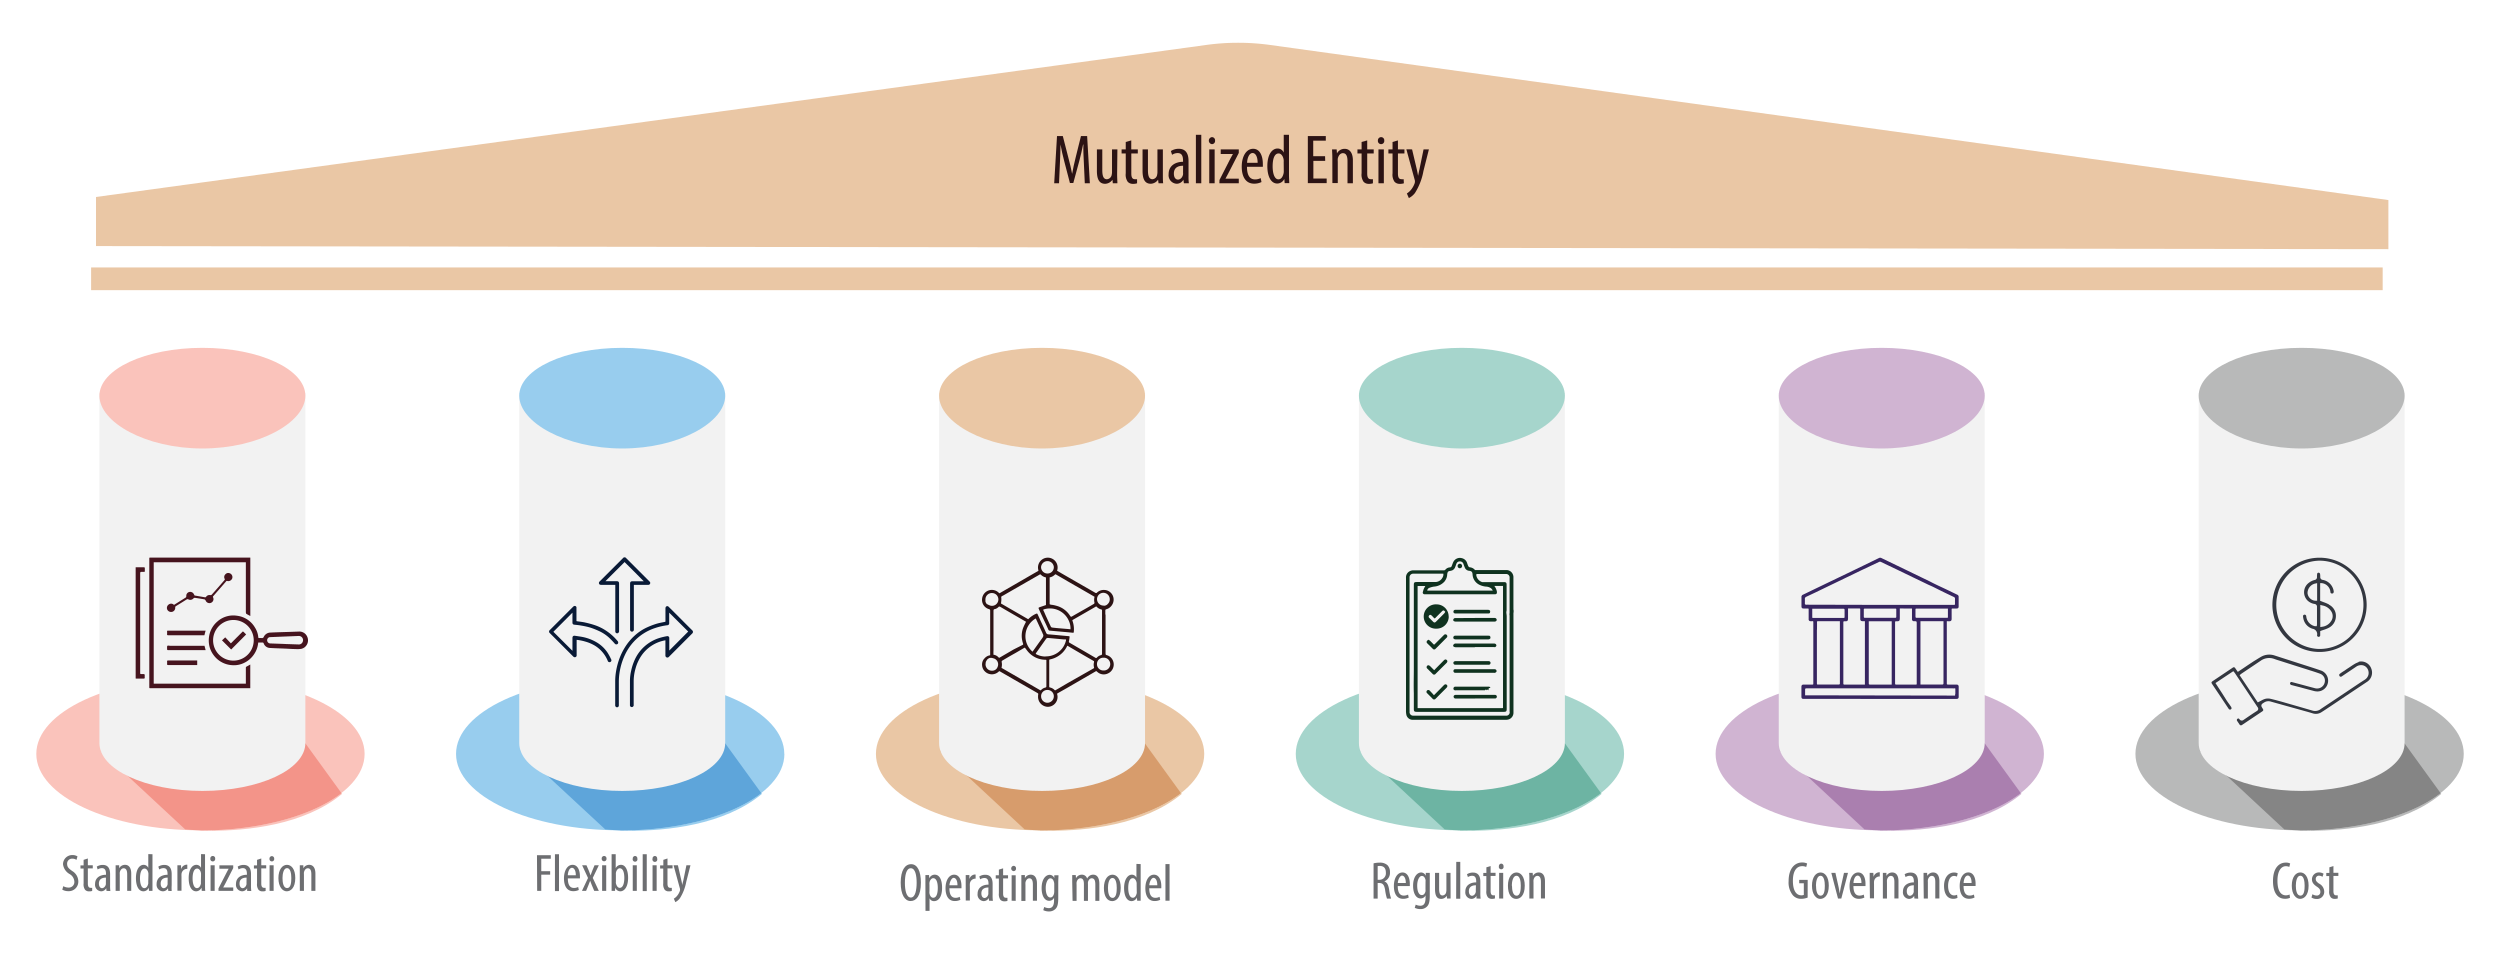 <svg id="Layer_1" data-name="Layer 1" xmlns="http://www.w3.org/2000/svg" xmlns:xlink="http://www.w3.org/1999/xlink" viewBox="0 0 542.71 208.29"><defs><style>.cls-1{fill:none;}.cls-2{clip-path:url(#clip-path);}.cls-3{clip-path:url(#clip-path-2);}.cls-4{fill:#eac7a5;}.cls-5{clip-path:url(#clip-path-3);}.cls-6{fill:#fac3bb;}.cls-7{fill:#f39489;}.cls-8{fill:#f2f2f2;}.cls-9{fill:#98cdee;}.cls-10{fill:#5ea5da;}.cls-11{fill:#d79c6c;}.cls-12{fill:#a6d5cc;}.cls-13{fill:#6db4a3;}.cls-14{fill:#d0b4d2;}.cls-15{fill:#aa7faf;}.cls-16{fill:#b8b9b9;}.cls-17{fill:#858585;}.cls-18{fill:#46141e;}.cls-19{fill:#091a36;}.cls-20{fill:#2c1314;}.cls-21{fill:#0f321f;}.cls-22{fill:#372561;}.cls-23{fill:#333740;}.cls-24{fill:#6d6e71;}</style><clipPath id="clip-path"><rect class="cls-1" x="-34.64" y="-529.71" width="612" height="792"/></clipPath><clipPath id="clip-path-2"><rect class="cls-1" x="7.88" y="9.27" width="526.96" height="189.13"/></clipPath><clipPath id="clip-path-3"><rect class="cls-1" x="7.88" y="-1.05" width="531.21" height="206.65"/></clipPath></defs><title>fig2</title><g class="cls-2"><g class="cls-3"><path class="cls-4" d="M20.84,53.42V42.76l241-33a50.73,50.73,0,0,1,13.87,0L518.48,43.43V54.09L20.84,53.42"/></g><g class="cls-5"><path class="cls-6" d="M79.15,163.66c0,9.16-16,16.59-35.64,16.59S7.88,172.82,7.88,163.66s16-16.59,35.63-16.59,35.64,7.43,35.64,16.59"/><path class="cls-6" d="M46,180.3c-1,0-2,0-2.77-.05h.27c13,0,24.4-3.25,30.62-8.1l.14.19c-8.26,6.85-20.92,8-28.26,8"/><path class="cls-7" d="M21.76,162.91a.32.32,0,0,1-.1-.1l.1.1m21.75,17.34h-.27c-1.91-.08-3.05-.21-3.05-.21L21.76,162.91c.52.32,2.64.45,5.69.45,12.1,0,38.84-2,38.84-2l7.84,10.82c-6.22,4.85-17.6,8.1-30.62,8.1"/><path class="cls-8" d="M66.29,85.3H21.58v76c0,5.75,10,10.4,22.36,10.4s22.35-4.65,22.35-10.4Z"/><path class="cls-6" d="M66.29,85.91c0,5.75-10,11.45-22.35,11.45s-22.36-5.7-22.36-11.45,10-10.4,22.36-10.4,22.35,4.65,22.35,10.4"/><path class="cls-9" d="M170.28,163.66c0,9.16-15.95,16.59-35.63,16.59S99,172.82,99,163.66s16-16.59,35.63-16.59,35.63,7.43,35.63,16.59"/><path class="cls-9" d="M137.15,180.3c-1,0-2,0-2.77-.05h.27c13,0,24.4-3.25,30.62-8.1l.14.19c-8.26,6.85-20.92,8-28.26,8"/><path class="cls-10" d="M112.9,162.91a.24.24,0,0,1-.1-.1l.1.1m21.75,17.34h-.27c-1.91-.08-3-.21-3-.21L112.9,162.91c.52.32,2.64.45,5.69.45,12.09,0,38.84-2,38.84-2l7.84,10.82c-6.22,4.85-17.6,8.1-30.62,8.1"/><path class="cls-8" d="M157.43,85.3H112.72v76c0,5.75,10,10.4,22.36,10.4s22.35-4.65,22.35-10.4Z"/><path class="cls-9" d="M157.43,85.91c0,5.75-10,11.45-22.35,11.45s-22.36-5.7-22.36-11.45,10-10.4,22.36-10.4,22.35,4.65,22.35,10.4"/><path class="cls-4" d="M261.42,163.66c0,9.16-16,16.59-35.63,16.59s-35.64-7.43-35.64-16.59,16-16.59,35.64-16.59,35.63,7.43,35.63,16.59"/><path class="cls-4" d="M228.29,180.3c-1,0-2,0-2.77-.05h.27c13,0,24.4-3.25,30.62-8.1l.14.19c-8.26,6.85-20.92,8-28.26,8"/><path class="cls-11" d="M204,162.91a.24.24,0,0,1-.1-.1l.1.1m21.75,17.34h-.27c-1.91-.08-3.06-.21-3.06-.21L204,162.91c.52.32,2.63.45,5.69.45,12.09,0,38.84-2,38.84-2l7.84,10.82c-6.22,4.85-17.61,8.1-30.62,8.1"/><path class="cls-8" d="M248.57,85.3H203.86v76c0,5.75,10,10.4,22.35,10.4s22.36-4.65,22.36-10.4Z"/><path class="cls-4" d="M248.57,85.91c0,5.75-10,11.45-22.36,11.45s-22.35-5.7-22.35-11.45,10-10.4,22.35-10.4,22.36,4.65,22.36,10.4"/><path class="cls-12" d="M352.56,163.66c0,9.16-15.95,16.59-35.63,16.59s-35.64-7.43-35.64-16.59,16-16.59,35.64-16.59,35.63,7.43,35.63,16.59"/><path class="cls-12" d="M319.42,180.3c-1,0-2,0-2.76-.05h.27c13,0,24.4-3.25,30.62-8.1l.14.19c-8.26,6.85-20.92,8-28.27,8"/><path class="cls-13" d="M295.18,162.91a.24.24,0,0,1-.1-.1l.1.1m21.75,17.34h-.27c-1.91-.08-3.06-.21-3.06-.21l-18.42-17.13c.51.32,2.63.45,5.69.45,12.09,0,38.84-2,38.84-2l7.84,10.82c-6.22,4.85-17.61,8.1-30.62,8.1"/><path class="cls-8" d="M339.71,85.3H295v76c0,5.75,10,10.4,22.35,10.4s22.36-4.65,22.36-10.4Z"/><path class="cls-12" d="M339.71,85.91c0,5.75-10,11.45-22.36,11.45S295,91.66,295,85.91s10-10.4,22.35-10.4,22.36,4.65,22.36,10.4"/><path class="cls-14" d="M443.7,163.66c0,9.16-15.95,16.59-35.64,16.59s-35.63-7.43-35.63-16.59,15.95-16.59,35.63-16.59,35.64,7.43,35.64,16.59"/><path class="cls-14" d="M410.56,180.3c-1,0-2,0-2.76-.05h.26c13,0,24.41-3.25,30.63-8.1l.14.19c-8.27,6.85-20.93,8-28.27,8"/><path class="cls-15" d="M386.32,162.91a.24.24,0,0,1-.1-.1l.1.1m21.74,17.34h-.26c-1.91-.08-3.06-.21-3.06-.21l-18.42-17.13c.51.32,2.63.45,5.69.45,12.09,0,38.84-2,38.84-2l7.84,10.82c-6.22,4.85-17.61,8.1-30.63,8.1"/><path class="cls-8" d="M430.85,85.3H386.14v76c0,5.75,10,10.4,22.35,10.4s22.36-4.65,22.36-10.4Z"/><path class="cls-14" d="M430.85,85.91c0,5.75-10,11.45-22.36,11.45s-22.35-5.7-22.35-11.45,10-10.4,22.35-10.4,22.36,4.65,22.36,10.4"/><path class="cls-16" d="M534.84,163.66c0,9.16-16,16.59-35.64,16.59s-35.63-7.43-35.63-16.59,15.95-16.59,35.63-16.59,35.64,7.43,35.64,16.59"/><path class="cls-16" d="M501.7,180.3c-1,0-2,0-2.77-.05h.27c13,0,24.41-3.25,30.62-8.1l.14.19c-8.26,6.85-20.92,8-28.26,8"/><path class="cls-17" d="M477.45,162.91a.32.32,0,0,1-.1-.1l.1.1m21.75,17.34h-.27c-1.91-.08-3.05-.21-3.05-.21l-18.43-17.13c.52.32,2.64.45,5.69.45,12.1,0,38.84-2,38.84-2l7.84,10.82c-6.22,4.85-17.6,8.1-30.62,8.1"/><path class="cls-8" d="M522,85.3h-44.7v76c0,5.75,10,10.4,22.35,10.4S522,167.08,522,161.33Z"/><path class="cls-16" d="M522,85.91c0,5.75-10,11.45-22.35,11.45s-22.35-5.7-22.35-11.45,10-10.4,22.35-10.4S522,80.16,522,85.91"/><path class="cls-18" d="M54.33,149.4H32.71c-.3,0-.3,0-.3-.3,0-.48,0-1,0-1.45s0-.77,0-1.16,0-.65,0-1q0-12.06,0-24.13c0-.32,0-.32.31-.32H54.34v12.69c-.31-.17-.61-.32-.9-.5l-.07-.25V122.06h-20v26.35h20v-.25c0-1,0-2.1,0-3.15a.31.31,0,0,1,.2-.33l.76-.42Z"/><path class="cls-18" d="M56.05,139.5a5.19,5.19,0,0,1-.54,1.92A5.43,5.43,0,0,1,53,143.9a5,5,0,0,1-2.58.5,5.35,5.35,0,0,1-4.06-2.2,5.19,5.19,0,0,1-1-2.49,5.7,5.7,0,0,1,.08-1.84,5.29,5.29,0,0,1,1.73-2.93,5.17,5.17,0,0,1,4.29-1.27,5.23,5.23,0,0,1,3.9,2.58,4.65,4.65,0,0,1,.71,2.08c0,.14.07.19.21.18s.48,0,.73,0l.2-.14a1.63,1.63,0,0,1,1.51-1.05c1.43-.07,2.86-.1,4.29-.15l1.89-.07a1.86,1.86,0,0,1,1.8,1.14,1.89,1.89,0,0,1-1.28,2.61,5.09,5.09,0,0,1-1.24.05c-.79,0-1.57-.07-2.36-.1-1.09-.05-2.17-.07-3.25-.14a1.49,1.49,0,0,1-1.33-1c-.06-.13-.12-.19-.27-.18h-.87M46.26,139a4.41,4.41,0,1,0,8.82,0,4.41,4.41,0,1,0-8.82,0m15.55.8h0l3,.1a.88.88,0,0,0,.88-.52.91.91,0,0,0-.89-1.32l-3,.12-3.16.13a.64.64,0,0,0-.3.08.69.69,0,0,0,.33,1.29l3.1.11"/><path class="cls-18" d="M29.46,123.14h.91c.24,0,.49,0,.74,0s.34,0,.33.32c0,.17,0,.33,0,.5s-.05.18-.17.18-.35,0-.52,0-.32,0-.32.31v10.49c0,.16,0,1.67,0,2.25s0,1.2,0,1.79v5.35c0,.59,0,1.19,0,1.78,0,.17.06.22.21.22s.35,0,.52,0,.26.07.26.26a2.48,2.48,0,0,0,0,.47c0,.2-.06.26-.26.26H29.61c-.12,0-.17,0-.16-.17V136.6c0-.09,0-9.23,0-13.46"/><path class="cls-18" d="M37.74,131.33l2.46-1.54a.4.4,0,0,0,.24-.43.84.84,0,0,1,.58-.83.9.9,0,0,1,.94.26,2.41,2.41,0,0,1,.27.48l2.25.39a.24.24,0,0,0,.27-.11.86.86,0,0,1,.93-.35l.25-.07q1.43-1.6,2.83-3.23a.22.22,0,0,0,0-.26.83.83,0,0,1,.2-1,.81.81,0,0,1,.91-.19.88.88,0,0,1,.54,1.11.92.92,0,0,1-1.06.57.19.19,0,0,0-.25.06c-.94,1.09-1.88,2.16-2.82,3.24a.22.22,0,0,0,0,.29.88.88,0,1,1-1.65.61l-.2-.21c-.72-.13-1.45-.24-2.18-.35l-.22.09a.91.91,0,0,1-1.21.22l-.22,0-2.4,1.5a.29.29,0,0,0-.16.31.9.9,0,0,1-.71.94.93.93,0,0,1-1-.46.89.89,0,0,1,.28-1.13.87.87,0,0,1,1.09,0"/><path class="cls-18" d="M44.38,140.14l.26,1h-8.1c-.22,0-.29-.07-.27-.28s-.05-.53.06-.66.42,0,.64,0h7.41Z"/><path class="cls-18" d="M44.64,136.9c-.1.34-.18.65-.26,1H36.54c-.2,0-.29,0-.27-.26a3.25,3.25,0,0,0,0-.54c0-.14,0-.2.19-.19h8.18Z"/><path class="cls-18" d="M42.81,143.37v1l-.23,0H36.52c-.2,0-.26-.06-.25-.25a1.93,1.93,0,0,0,0-.48c0-.18,0-.26.25-.26h6.29Z"/><path class="cls-18" d="M48.2,139l.69-.64,1.23,1.3.85-.85,1.66-1.66c.09-.09.13-.09.22,0l.58.58L50.18,141l-2-2"/><path class="cls-19" d="M145.27,141.24l4.13-4.14L145.27,133v2.24a.42.42,0,0,1-.42.49,13.63,13.63,0,0,0-2.74.64,10.9,10.9,0,0,0-4.5,2.9,11.37,11.37,0,0,0-1.92,2.84,14,14,0,0,0-1.35,5.73c0,1.75,0,3.51,0,5.27a.39.39,0,0,1-.6.37.55.55,0,0,1-.19-.26l0-.24v-5.24a13.32,13.32,0,0,1,.2-2.09,15.22,15.22,0,0,1,.62-2.41,13.18,13.18,0,0,1,1.21-2.58,11.85,11.85,0,0,1,2.23-2.71,10.47,10.47,0,0,1,2.73-1.79,17,17,0,0,1,1.91-.73c.61-.19,1.25-.3,1.88-.43.14,0,.13-.09.13-.19,0-.91,0-1.82,0-2.74a.63.63,0,0,1,.09-.33.39.39,0,0,1,.62,0l1.48,1.47c1.21,1.21,2.41,2.43,3.63,3.63a.45.45,0,0,1,0,.67l-5.09,5.1a.43.43,0,0,1-.74-.32V139a7.91,7.91,0,0,0-5.22,3.35,9.35,9.35,0,0,0-1.28,2.82,10.14,10.14,0,0,0-.39,2.63c0,1.73,0,3.45,0,5.18a.44.44,0,0,1-.24.48.4.4,0,0,1-.57-.36c0-.51,0-1,0-1.51,0-1.3,0-2.6,0-3.9a10.08,10.08,0,0,1,.27-2.11,11,11,0,0,1,.6-1.95,8.72,8.72,0,0,1,5.71-5.19,14.46,14.46,0,0,1,1.48-.34.4.4,0,0,1,.48.42v2.7Z"/><path class="cls-19" d="M137.6,127v.23q0,4.71,0,9.42a.44.44,0,0,1-.18.4.41.41,0,0,1-.64-.35c0-.22,0-.45,0-.67v-9.31c0-.39.15-.54.54-.54h2.43l-.48-.48q-1.75-1.77-3.52-3.52c-.18-.18-.12-.21-.33,0-1.3,1.3-2.61,2.6-3.91,3.91l-.08.08h2.43c.38,0,.53.15.53.54v10c0,.1,0,.21,0,.32a.44.44,0,0,1-.39.45.4.4,0,0,1-.43-.4c0-.25,0-.51,0-.77v-9.35h-3.07c-.25,0-.39-.08-.46-.26a.44.44,0,0,1,.14-.48l5.07-5.07a.42.42,0,0,1,.67,0l3.21,3.21,1.87,1.87a.41.41,0,0,1-.3.73H137.6Z"/><path class="cls-19" d="M125.18,138.89v3.34a.4.4,0,0,1-.47.44.56.56,0,0,1-.27-.15l-4.92-4.92-.18-.18a.41.41,0,0,1,0-.63l1.45-1.45,3.62-3.62c.26-.27.6-.23.73.09l0,.22c0,.89,0,1.78,0,2.66,0,.12,0,.17.16.18.6.09,1.22.15,1.81.29a19.53,19.53,0,0,1,2.15.6,10.46,10.46,0,0,1,2.51,1.29,11.05,11.05,0,0,1,2.28,2.09.47.47,0,0,1,.1.56.43.43,0,0,1-.71,0,16.85,16.85,0,0,0-1.17-1.22,8.37,8.37,0,0,0-2.23-1.49,17.88,17.88,0,0,0-1.83-.73,16.21,16.21,0,0,0-2-.45c-.51-.1-1-.14-1.54-.2a.41.41,0,0,1-.4-.45V133l-4.14,4.15,4.14,4.13V138.5c0-.37.2-.54.56-.48.57.09,1.14.16,1.7.27a9.81,9.81,0,0,1,2.9,1.1,7.25,7.25,0,0,1,2.49,2.34,12.2,12.2,0,0,1,.74,1.38.41.41,0,1,1-.74.32,6.92,6.92,0,0,0-2.72-3.23,8.45,8.45,0,0,0-2.16-.93,10.35,10.35,0,0,0-1.95-.38"/><path class="cls-20" d="M213.59,143.09a2.21,2.21,0,0,1,.92-.74c.06,0,.62-.16.44-.15q0-4.8,0-9.6a.33.33,0,0,0-.29-.38,2.08,2.08,0,0,1-1.46-2.27,2.13,2.13,0,0,1,3.66-1.23.16.16,0,0,0,.24,0l3.81-2.2,3.63-2.1.74-.42a.19.19,0,0,0,.12-.28,2.13,2.13,0,1,1,4.18-.29,3.06,3.06,0,0,1-.1.47l1,.59,3.18,1.83,4.19,2.41.2,0a2.16,2.16,0,0,1,1.7-.66,2.09,2.09,0,0,1,2,2.07,2.17,2.17,0,0,1-.55,1.46,2.08,2.08,0,0,1-1.16.69l-.09.17c0,.25,0,.49,0,.74s.05.22.05.33c0,2.76,0,5.53,0,8.31,0,.19,0,.31.25.38a2.05,2.05,0,0,1,1.41,1.35,2.12,2.12,0,0,1-1.14,2.62,2.06,2.06,0,0,1-2.41-.43.22.22,0,0,0-.29,0l-6.21,3.6-2,1.13a.18.18,0,0,0-.11.24,2.14,2.14,0,0,1-2,2.71,2.17,2.17,0,0,1-2.15-2.34l0-.25c.12-.23,0-.33-.19-.44l-5.22-3-2.84-1.64a.2.2,0,0,0-.28,0,2.14,2.14,0,0,1-3,0,2,2,0,0,1-.62-1.31,1.92,1.92,0,0,1,.38-1.38m9.69-8.72A5.46,5.46,0,0,1,225,133.2c.12,0,.17,0,.22.08.22.48.44.95.65,1.43.41.88.82,1.75,1.21,2.63a.55.55,0,0,0,.53.37c.91.07,1.81.15,2.71.24l1.67.15c.16,0,.23.07.2.23s-.07.59-.14.87a.26.26,0,0,0,.15.34l3.18,1.84,2.43,1.42a.22.22,0,0,0,.31-.05,1.78,1.78,0,0,1,.88-.53c.2-.05.23-.15.23-.33V134c0-.17,0-.35,0-.52s0-.62,0-.94c0-.12,0-.21-.16-.24a2,2,0,0,1-1-.58c-.1-.11-.15-.08-.24,0l-4.92,2.83a.16.16,0,0,0-.09.23,5.37,5.37,0,0,1,.28,2.42c0,.13-.07.17-.2.16-.86-.09-1.72-.16-2.59-.24l-2.44-.22a.31.31,0,0,1-.29-.22c-.18-.41-.36-.81-.55-1.22-.48-1-1-2.09-1.46-3.14-.18-.39-.17-.4.24-.55l1.25-.42v-6a2.05,2.05,0,0,1-1.11-.6.2.2,0,0,0-.29,0l-4,2.29-3.89,2.24c-.14.08-.33.13-.39.25s0,.31,0,.46v.17c0,.28-.05.55-.08.85l5.9,3.41m8.49,5.78-.06.09-.08.17a5.17,5.17,0,0,1-1.88,2,5,5,0,0,1-1.7.68c-.12,0-.2.06-.2.22q0,2.82,0,5.64c0,.13,0,.21.17.24a2,2,0,0,1,1,.56.18.18,0,0,0,.25,0c1-.57,1.94-1.14,2.92-1.7l5.28-3c.1-.06.14-.1.11-.22a2.18,2.18,0,0,1,0-1.16c0-.15,0-.2-.13-.26l-2.24-1.29-3.42-2m-9-5.21-.4-.23q-2.64-1.52-5.26-3.05l-.21,0a1.71,1.71,0,0,1-.87.55c-.24,0-.3.17-.3.41,0,2.86,0,5.72,0,8.58a8.31,8.31,0,0,0,0,.92l.08,0a1.79,1.79,0,0,1,1,.55c.13.14.22.12.37,0l2.94-1.71L222,140a.19.19,0,0,0,.1-.26,5.2,5.2,0,0,1-.2-.75,4.82,4.82,0,0,1,.24-2.76,13.3,13.3,0,0,1,.61-1.27m5.11-9.61v3.42c0,.5,0,2.19,0,2.35s.64.19.73.21a9.66,9.66,0,0,1,1.09.28,5,5,0,0,1,2.57,2c.24.35.22.35.6.13,1-.58,2-1.14,3-1.71l1.64-.95.12-.18a2.58,2.58,0,0,1,0-1.35l-1.14-.66-4.52-2.6-2.65-1.54a.21.21,0,0,0-.31,0,2.1,2.1,0,0,1-1.12.59m-5.4,15.27-.07,0-2,1.17c-1,.55-1.93,1.1-2.89,1.67l-.08.19a2.56,2.56,0,0,1,0,1.23c0,.1,0,.16.09.18l.15.08,3.76,2.17,4.29,2.48a.19.19,0,0,0,.3,0,1.73,1.73,0,0,1,.87-.51c.22-.05.26-.14.26-.34,0-1.79,0-3.58,0-5.38,0-.34.06-.31-.32-.33a5,5,0,0,1-3.61-1.69c-.25-.28-.47-.6-.71-.91m4.47,1.87a4.4,4.4,0,0,0,1.92-.4,4.45,4.45,0,0,0,2.52-3.11c0-.12,0-.17-.13-.18a3.15,3.15,0,0,1-.44,0l-3.44-.32-.25.1-2.24,3.17c-.07.1-.11.16,0,.25a4.24,4.24,0,0,0,2,.52m5.47-5.95v-.25a3.89,3.89,0,0,0-.37-1.57,4.47,4.47,0,0,0-5.4-2.47c-.15.05-.18.1-.11.24.16.31.3.64.45,1,.39.85.78,1.71,1.18,2.56l.18.14c.35.05.71.08,1.06.12l2.57.22.44.05m-8.26,4.88.07-.09c.67-.93,1.32-1.87,2-2.79.26-.35.43-.67.13-1.07l0-.07c-.37-.79-.73-1.58-1.09-2.37-.13-.28-.26-.56-.4-.84a4.43,4.43,0,0,0-.67,7.23M214,143.87a1.29,1.29,0,0,0,.11,1,1.34,1.34,0,0,0,1.25.73,1.22,1.22,0,0,0,1.2-.82,1.35,1.35,0,0,0-1-1.89,1.22,1.22,0,0,0-.88,0l-.34.25a2.62,2.62,0,0,0-.37.64m.33-12.62a3.81,3.81,0,0,0,.76.33,1.39,1.39,0,1,0,.34-2.75,1.39,1.39,0,0,0-1.48,1.35c0,.13,0,.41,0,.47a1.42,1.42,0,0,0,.33.6m14.52,20a1.36,1.36,0,0,0-1.36-1.38,1.34,1.34,0,0,0-1.4,1.44,1.38,1.38,0,0,0,1.38,1.34,1.41,1.41,0,0,0,1.38-1.4m10.82-19.67a1.07,1.07,0,0,0,.91-.4,1.32,1.32,0,0,0,.41-1,1.39,1.39,0,0,0-1.35-1.4,1.37,1.37,0,0,0-1.41,1.42,1.39,1.39,0,0,0,1.44,1.35m-10.82-8.38a1.39,1.39,0,0,0-2.77,0,1.38,1.38,0,0,0,1.37,1.42,1.36,1.36,0,0,0,1.4-1.38m10.74,22.43a1.39,1.39,0,1,0,0-2.77,1.35,1.35,0,0,0-1.37,1.31,1.37,1.37,0,0,0,1.35,1.46"/><polygon class="cls-21" points="328.55 132.04 328.55 132.05 328.55 132.05 328.55 132.04"/><path class="cls-21" d="M328.54,130.92h0v-5.61a1.38,1.38,0,0,0-.08-.5,1.52,1.52,0,0,0-1.52-1.06h-6.51l-.23,0a1.6,1.6,0,0,0-1.16-.6.54.54,0,0,1-.28-.21,5.34,5.34,0,0,1-.27-.7,1.55,1.55,0,0,0-1.14-1.07,1.6,1.6,0,0,0-1.89.89c-.12.26-.2.54-.31.8a.43.43,0,0,1-.36.31,1.37,1.37,0,0,0-1,.47.41.41,0,0,1-.36.17h-4.18c-.84,0-1.68,0-2.53,0a1.65,1.65,0,0,0-.65.17,1.5,1.5,0,0,0-.85,1.46v28.25c0,.15,0,.3,0,.45a4.1,4.1,0,0,0,.1,1.12,1.42,1.42,0,0,0,1.46,1h20.08a2.3,2.3,0,0,0,.69-.1,1.53,1.53,0,0,0,1-1.5c0-6.38,0-12.76,0-19.14h0Zm-14.92-4.75a2.48,2.48,0,0,0,.54-1.41,1.63,1.63,0,0,1,.08-.44.48.48,0,0,1,.39-.35,4,4,0,0,0,.6-.14,1.23,1.23,0,0,0,.67-.74c.1-.24.18-.49.27-.74a.77.77,0,0,1,.76-.48.78.78,0,0,1,.77.59c.09.25.18.51.29.76a1.09,1.09,0,0,0,.94.69c.6.06.71.35.74.79a2.63,2.63,0,0,0,1.38,2.19,4,4,0,0,0,1.5.45,2.06,2.06,0,0,1,1.14.37,2.18,2.18,0,0,1,.35.45l-.05.05H309.83a.72.72,0,0,1,.49-.61,4.17,4.17,0,0,1,1-.26,3.38,3.38,0,0,0,2.32-1.17m11.32,2.3a2.86,2.86,0,0,0-.57-1.27h1.89v26.18c0,.36.06.34-.33.34H307.74c0-.53,0-1,0-1.52v-.36h0V127.21h1.67c-.12.23-.24.43-.33.64s-.14.45-.21.68a.38.38,0,0,0,.35.48h15.3c.34,0,.5-.21.42-.55m2.79,26.07a.74.74,0,0,1-.84.83H306.77a.77.77,0,0,1-.78-.77,3,3,0,0,0,0-.52c0-.22,0-1.18,0-1.17,0-.2,0-1.34,0-1.55s0-.33,0-.49q0-12.75,0-25.48a.78.78,0,0,1,.83-.84c.36,0,2.2,0,2.21,0a3.64,3.64,0,0,1,.57,0h3.73a1.32,1.32,0,0,1-.23.92,1.77,1.77,0,0,1-1.57.89c-1.33,0-2.67,0-4,0-.49,0-.61.11-.61.6,0,6,0,12.09,0,18.13,0,1.81-.06,3.61,0,5.42h0v1.77h0v1.64c0,.5.11.62.62.62h18.94c.48,0,.6-.12.6-.61V133.81c0-.25-.05-.5-.07-.74s0-.2,0-.3a1.47,1.47,0,0,0,.05-.29v-5.55c0-.43-.13-.56-.56-.56h-4.46l-.27,0a1.87,1.87,0,0,1-1.29-1.48c0-.26,0-.28.24-.28h6.15a.75.75,0,0,1,.84.84v5.51h0v4.52h0v19.1"/><path class="cls-21" d="M314.5,133.84a2.63,2.63,0,0,1-2.63,2.63,2.64,2.64,0,1,1,0-5.27,2.62,2.62,0,0,1,2.61,2.64m-.72-1a1.82,1.82,0,0,0-.27-.28c-.15-.1-.29,0-.41.09-.49.49-1,1-1.46,1.47-.14.14-.22.17-.36,0a5,5,0,0,0-.51-.52.31.31,0,0,0-.5,0,.35.35,0,0,0,0,.51l.87.87c.21.21.37.2.59,0l1.79-1.8a2,2,0,0,0,.23-.33"/><path class="cls-21" d="M320.19,151.64H316a.41.41,0,0,1-.41-.25.37.37,0,0,1,.12-.46.74.74,0,0,1,.36-.09h8.32c.18,0,.37,0,.49.18a.4.4,0,0,1-.28.61h-4.36"/><path class="cls-21" d="M320.19,140.51H316a1.08,1.08,0,0,1-.4-.11.32.32,0,0,1-.1-.42.89.89,0,0,1,.35-.28h8.46a.59.59,0,0,1,.37.1.46.46,0,0,1,.16.36c0,.11-.14.23-.24.31a.59.59,0,0,1-.3,0h-4.15"/><path class="cls-21" d="M320.19,145.27h4.18a.64.64,0,0,1,.39.11.42.42,0,0,1,.11.38c0,.12-.18.21-.3.29a.6.6,0,0,1-.27,0h-8.21l-.26,0a.38.38,0,0,1-.31-.41.37.37,0,0,1,.34-.37h4.33"/><path class="cls-21" d="M320.21,134.15h4.25a.42.42,0,0,1,.42.27.34.34,0,0,1-.12.42.56.56,0,0,1-.33.1H316a.77.77,0,0,1-.39-.11.3.3,0,0,1-.09-.42.47.47,0,0,1,.34-.24c.34,0,.7,0,1.05,0Z"/><path class="cls-21" d="M319.55,133.18H316c-.3,0-.46-.12-.48-.34a.4.4,0,0,1,.37-.46H323a.64.64,0,0,1,.45.17.51.51,0,0,1,0,.41c0,.17-.2.22-.37.22h-3.6Z"/><path class="cls-21" d="M319.55,138h3.55c.17,0,.35,0,.41.2a.52.52,0,0,1,0,.41.59.59,0,0,1-.42.19c-.6,0-1.2,0-1.8,0H316c-.3,0-.49-.13-.51-.35s.13-.46.45-.46h3.58Z"/><path class="cls-21" d="M323.53,149.35c-.12,0-.29,0-.36.12s0,.24-.05.38c-.13-.06-.31-.3-.48,0l-.2-.19-.07.19h-6.24a1.46,1.46,0,0,1-.3,0,.36.36,0,0,1-.31-.42.41.41,0,0,1,.37-.37h7.19c.3,0,.4.08.45.28"/><path class="cls-21" d="M319.55,144.31h-3.62a.4.4,0,0,1-.39-.24.36.36,0,0,1,.12-.46.64.64,0,0,1,.34-.09h7.06a.72.72,0,0,1,.33.06.36.36,0,0,1,.16.45.37.37,0,0,1-.4.28h-3.6"/><path class="cls-21" d="M311.33,145.49l2.11-2.14c.23-.23.45-.25.64-.06s.14.42-.07.64l-2.35,2.34a.41.41,0,0,1-.68,0l-1.16-1.15a.4.4,0,0,1-.06-.51.35.35,0,0,1,.45-.16.83.83,0,0,1,.26.17l.86.87"/><path class="cls-21" d="M310.08,138.86c.14.1.26.15.35.23.25.24.5.49.74.75.1.1.17.13.29,0l2-2a.42.42,0,0,1,.62,0,.41.41,0,0,1-.05.6c-.79.8-1.58,1.6-2.38,2.39a.39.39,0,0,1-.63,0l-1.2-1.19a.38.38,0,0,1-.07-.47c.06-.12.2-.19.33-.3"/><path class="cls-21" d="M311.3,150.91c.75-.76,1.45-1.46,2.14-2.17.23-.22.45-.24.64-.06s.14.42-.08.64l-2.34,2.35a.42.42,0,0,1-.68,0l-1.15-1.16a.4.4,0,1,1,.55-.57c.31.31.6.63.92,1"/><path class="cls-21" d="M328.47,133c-.17-.19-.35-.38-.51-.57v-.2l.27-.11a.62.62,0,0,1,.27.31,2,2,0,0,1,0,.55Z"/><polygon class="cls-21" points="327.75 133.54 327.75 133.17 327.8 133.14 327.94 133.31 327.81 133.57 327.75 133.54"/><path class="cls-21" d="M317.4,122.89a.49.49,0,1,1-.46-.51.49.49,0,0,1,.46.51"/><path class="cls-22" d="M422.62,134.85v13.43c0,.32,0,.32.32.33.59,0,1.18,0,1.76,0,.34,0,.5.15.5.49v2.17c0,.3-.14.45-.44.45l-1.54,0c-.29,0-.57,0-.85,0H391.52c-.32,0-.46-.14-.46-.48,0-.7,0-1.4,0-2.1,0-.4.13-.53.54-.53h1.74c.3,0,.3,0,.3-.3V135.69c0-.19,0-.38,0-.58s0-.29-.25-.26-.2,0-.3,0a.4.4,0,0,1-.46-.45c0-.67,0-1.34,0-2,0-.3,0-.3-.3-.3h-.76c-.38,0-.5-.13-.5-.52,0-.64,0-1.29,0-1.94a.51.51,0,0,1,.33-.54l1.82-.88,3.32-1.6,4.5-2.16,3.54-1.71,3.29-1.6a.58.58,0,0,1,.57,0l5.33,2.57,5,2.42c.46.23.91.47,1.37.69.76.37,1.54.73,2.31,1.09l2.42,1.17a.49.49,0,0,1,.32.52c0,.66,0,1.33,0,2,0,.38-.12.49-.51.49H424c-.33,0-.33,0-.33.32v1.9c0,.41-.15.55-.56.55Zm-14.49-3.54h16c.18,0,.28,0,.27-.25s0-.71,0-1.06a.4.4,0,0,0-.28-.42c-.92-.43-1.84-.87-2.75-1.32-.6-.29-1.18-.6-1.77-.88-.37-.18-.75-.33-1.12-.51l-3.28-1.58-3.6-1.74-3.38-1.61H408L404,123.83l-3.56,1.72-3.34,1.61-3,1.45-2.12,1-.17.23c0,.42,0,.85,0,1.27l.16.16a.81.81,0,0,0,.27,0Zm-3.29,3.54h-.47c-.39,0-.54-.15-.54-.53v-2c0-.15,0-.23-.21-.23h-2.27l-.17,0c0,.66,0,1.31,0,2s-.08.82-.76.77c-.21,0-.26.06-.26.26v13.23c0,.22.07.27.28.27h4.4Zm7.58-2.76c0,.68,0,1.34,0,2s-.09.82-.76.77c-.2,0-.28.05-.27.26v13.23c0,.21.07.27.27.27h4.12c.31,0,.31,0,.31-.32V135.42c0-.56,0-.56-.55-.57a.42.42,0,0,1-.48-.48v-2c0-.08,0-.16,0-.26Zm-18,4.62c0,3.84,0,7.67,0,11.51,0,.4,0,.4.39.38h.61l.59,0h.2c.14,0,.29,0,.43,0,.83,0,1.67,0,2.5,0,.2,0,.27-.05.27-.27V135.11c0-.08,0-.16,0-.26h-2.94c-.6,0-1.2,0-1.8,0-.18,0-.25.06-.23.24s0,1.4,0,1.62m22.46,11.89h4.7c.23,0,.3-.06.3-.29q0-6.62,0-13.21v-.24h-5V148.6Zm-11.22-13.73a2.09,2.09,0,0,0,0,.24q0,6.62,0,13.23c0,.22.07.27.27.27h4.71V134.87ZM424.42,151c0-.14,0-.27.05-.4v-1c0-.12,0-.19-.16-.17a4,4,0,0,1-.49,0h-28c-.31,0-.63,0-.94,0s-.68,0-1,0c-.12,0-.23,0-.34,0l-1.18,0c-.5,0-.5,0-.5.51v1Zm-16.28-16.88h3.26c.18,0,.25-.05.25-.24,0-.51,0-1,0-1.55,0-.15,0-.21-.21-.21h-6.62c-.18,0-.22.06-.22.23q0,.75,0,1.5c0,.22.08.27.28.27h3.26m14.73-2-.11,0H416c-.15,0-.18.07-.18.2,0,.5,0,1,0,1.5,0,.24.07.3.3.3h6.52c.1,0,.22,0,.22-.13v-1.83m-29.45,0,0,.09v1.73c0,.17.1.17.23.17h6.56c.17,0,.24-.06.23-.23,0-.49,0-1,0-1.48,0-.23-.06-.3-.3-.29h-6.7Z"/><path class="cls-23" d="M512,143.74a6.68,6.68,0,0,0-.74.33c-.36.21-.71.44-1.06.68l-.75.49-.36.25-.17.12c-.35.21-.69.44-1,.68l-.1.08,0,.29a.36.36,0,0,0,.22.23.39.39,0,0,0,.33-.06c.56-.39,1.12-.76,1.69-1.14l1.41-.95a1.9,1.9,0,0,1,1.44-.32,1.58,1.58,0,0,1,1,.7,1.77,1.77,0,0,1,.25,1.31,1.8,1.8,0,0,1-.78,1.11l-1,.64-3.07,2.06-5.44,3.63a2,2,0,0,1-1.79.41l-.76-.22-1.69-.49-1.84-.53-1.15-.33c-1.21-.35-2.46-.71-3.7-1a2.44,2.44,0,0,0-1.2,0,3.83,3.83,0,0,0-.89.4l-.46.24-.27.13-3.94-5.91.24-.2.12-.1,4.23-2.84a3.16,3.16,0,0,1,2.95-.38c.36.13.73.25,1.1.36l4.48,1.43,1.46.46.78.25c.7.22,1.42.45,2.12.71a1.61,1.61,0,0,1,.92.87,1.7,1.7,0,0,1-2,2.28l-1.26-.33-1.44-.39-2.29-.61a.39.39,0,0,0-.32,0l-.13.18a.38.38,0,0,0,.33.46l2,.52.95.26,1.78.47a3,3,0,0,0,1,.13,2.32,2.32,0,0,0,2.19-2.14,2.34,2.34,0,0,0-1.44-2.36c-1.1-.39-2.21-.74-3.32-1.1l-.94-.3-5-1.61-.87-.28a3.61,3.61,0,0,0-2.91.23c-.56.32-1.12.69-1.65,1l-.48.32c-.63.41-1.26.84-1.9,1.27l-1.09.73-.55-.8a.35.35,0,0,0-.55-.12l-4.34,2.91c-.33.22-.33.35-.15.62l.81,1.21.53.79,2.26,3.39a.35.35,0,0,0,.47.14.38.38,0,0,0,.17-.23l-.06-.25c-.15-.23-.31-.47-.48-.7s-.34-.47-.5-.71l-1-1.59-1.46-2.24,3.88-2.58.26.31.13.18,3.16,4.75,1.72,2.58a.57.57,0,0,1,.13.45.59.59,0,0,1-.29.38c-1,.63-1.94,1.28-2.9,1.94a.58.58,0,0,1-.87-.15.44.44,0,0,0-.26-.18h0l-.21.09a.36.36,0,0,0,0,.51l.13.2.33.49a.36.36,0,0,0,.55.13l4.36-2.92c.31-.21.33-.33.13-.64s-.33-.5-.27-.75.25-.36.57-.56a1.69,1.69,0,0,1,1.42-.22l7.17,2c.65.18,1.3.36,1.94.56a2.23,2.23,0,0,0,1.91-.23c.7-.44,1.38-.9,2.07-1.36l3.09-2.07,4.69-3.13a2.38,2.38,0,0,0,1-2.88,2.33,2.33,0,0,0-2.72-1.53"/><path class="cls-23" d="M510.76,124.07a10.15,10.15,0,0,0-7.25-3h0a10.23,10.23,0,1,0,7.26,3m-.58,14.1a9.53,9.53,0,0,1-6.68,2.71h-.16a9.59,9.59,0,0,1,.18-19.17h0a9.61,9.61,0,0,1,6.77,2.84,9.59,9.59,0,0,1-.14,13.62"/><path class="cls-23" d="M505.59,131.23a7.14,7.14,0,0,0-1.12-.49l-.59-.23-.21-.08v-3.84H504a2.12,2.12,0,0,1,1.89,1.82c0,.1,0,.41.3.43a.41.41,0,0,0,.33-.09.61.61,0,0,0,.08-.47,2.93,2.93,0,0,0-2.38-2.4.59.59,0,0,1-.53-.62c0-.24,0-.48-.05-.71a.35.35,0,0,0-.3-.23.34.34,0,0,0-.31.18,3.86,3.86,0,0,0-.05.61v.18a.59.59,0,0,1-.49.61,3.41,3.41,0,0,0-1.38.7,2.54,2.54,0,0,0-.2,3.75,2.85,2.85,0,0,0,1.54.76.59.59,0,0,1,.53.66v3.57l0,.22-.05.38-.39,0a2.4,2.4,0,0,1-1.89-2.17.37.37,0,0,0-.35-.34h0a.37.37,0,0,0-.28.13.28.28,0,0,0-.07.22,3.45,3.45,0,0,0,.2.95,2.87,2.87,0,0,0,1.9,1.77,1.18,1.18,0,0,1,.95,1.41.27.27,0,0,0,.08.23.41.41,0,0,0,.27.11.34.34,0,0,0,.33-.38V137l.22-.09.53-.18a6.38,6.38,0,0,0,1-.39,2.85,2.85,0,0,0,1.64-2.31,2.72,2.72,0,0,0-1.46-2.75m-2.6-.87h-.38a1.83,1.83,0,0,1-1.7-1.64,2.12,2.12,0,0,1,1.66-2.09l.42-.09Zm2.88,4.65a2.67,2.67,0,0,1-1.79,1l-.4.07v-4.82l.43.12a2.82,2.82,0,0,1,2.12,1.61,1.91,1.91,0,0,1-.36,2"/></g><path class="cls-24" d="M13.74,192.37a2.33,2.33,0,0,0,1.12.31,1.21,1.21,0,0,0,1.28-1.31,2,2,0,0,0-1-1.61,2.84,2.84,0,0,1-1.46-2.14,2,2,0,0,1,2.05-2,2,2,0,0,1,1.09.29l-.22.76a1.6,1.6,0,0,0-.92-.27,1.07,1.07,0,0,0-1.11,1.11c0,.77.4,1.06,1.13,1.59A2.67,2.67,0,0,1,17,191.29a2.07,2.07,0,0,1-2.17,2.17,2.62,2.62,0,0,1-1.31-.33Z"/><path class="cls-24" d="M19.07,186.36v1.47h1.07v.68H19.07v3.3c0,.72.27.92.59.92a1.2,1.2,0,0,0,.35,0l0,.68a1.9,1.9,0,0,1-.66.09,1.13,1.13,0,0,1-.87-.33,2,2,0,0,1-.33-1.4v-3.22h-.68v-.68h.68v-1.21Z"/><path class="cls-24" d="M23.12,193.4l-.06-.59h0a1.26,1.26,0,0,1-1.1.68,1.41,1.41,0,0,1-1.32-1.59c0-1.39,1.11-2,2.37-2v-.17c0-.75-.19-1.27-.89-1.27a1.73,1.73,0,0,0-.92.29l-.19-.62a2.39,2.39,0,0,1,1.3-.37c1.11,0,1.59.74,1.59,2v2.4a8.52,8.52,0,0,0,.06,1.27ZM23,190.52c-.46,0-1.53.08-1.53,1.29,0,.72.37,1,.68,1s.72-.29.83-.84a1.67,1.67,0,0,0,0-.31Z"/><path class="cls-24" d="M25.1,189.27c0-.65,0-1,0-1.44h.77l0,.67h0a1.42,1.42,0,0,1,1.28-.76c.77,0,1.34.58,1.34,1.92v3.74h-.88v-3.59c0-.66-.13-1.32-.77-1.32-.37,0-.72.31-.84.91a3.48,3.48,0,0,0,0,.49v3.51H25.1Z"/><path class="cls-24" d="M33.1,185.44v6.62c0,.38,0,1,0,1.34h-.76l-.05-.71h0a1.26,1.26,0,0,1-1.16.8c-.94,0-1.62-1-1.62-2.85,0-2,.82-2.9,1.68-2.9a1.09,1.09,0,0,1,1,.67h0v-3ZM32.22,190c0-.12,0-.24,0-.37-.06-.57-.4-1.08-.83-1.08-.73,0-1,1-1,2.14s.3,2.11.94,2.11c.27,0,.65-.15.85-.95a2.05,2.05,0,0,0,0-.37Z"/><path class="cls-24" d="M36.53,193.4l-.06-.59h0a1.26,1.26,0,0,1-1.1.68A1.42,1.42,0,0,1,34,191.9c0-1.39,1.12-2,2.37-2v-.17c0-.75-.18-1.27-.88-1.27a1.67,1.67,0,0,0-.92.29l-.2-.62a2.42,2.42,0,0,1,1.3-.37c1.11,0,1.6.74,1.6,2v2.4a10.21,10.21,0,0,0,0,1.27Zm-.13-2.88c-.45,0-1.52.08-1.52,1.29,0,.72.36,1,.67,1s.73-.29.83-.84a1.67,1.67,0,0,0,0-.31Z"/><path class="cls-24" d="M38.51,189.27c0-.47,0-1,0-1.44h.79l0,.88h0a1.36,1.36,0,0,1,1.17-1h.19v.91h-.19a1.22,1.22,0,0,0-1.07,1.16,3.89,3.89,0,0,0,0,.51v3.08h-.88Z"/><path class="cls-24" d="M44.51,185.44v6.62c0,.38,0,1,.05,1.34H43.8l-.06-.71h0a1.29,1.29,0,0,1-1.16.8c-.94,0-1.62-1-1.62-2.85,0-2,.81-2.9,1.68-2.9a1.09,1.09,0,0,1,1,.67h0v-3ZM43.64,190c0-.12,0-.24,0-.37-.06-.57-.4-1.08-.83-1.08-.73,0-1,1-1,2.14s.3,2.11.94,2.11c.28,0,.66-.15.86-.95a2.05,2.05,0,0,0,0-.37Z"/><path class="cls-24" d="M46.71,186.4a.53.53,0,1,1-1.05,0,.53.53,0,0,1,.52-.58A.52.52,0,0,1,46.71,186.4Zm-1,7v-5.57h.89v5.57Z"/><path class="cls-24" d="M47.43,192.86l1.76-3.44c.15-.29.32-.57.44-.83v0h-2v-.74h3v.59l-1.73,3.39c-.15.29-.33.57-.45.83v0h2.18v.74H47.43Z"/><path class="cls-24" d="M53.65,193.4l0-.59h0a1.26,1.26,0,0,1-1.1.68,1.41,1.41,0,0,1-1.32-1.59c0-1.39,1.11-2,2.37-2v-.17c0-.75-.19-1.27-.89-1.27a1.73,1.73,0,0,0-.92.29l-.19-.62a2.38,2.38,0,0,1,1.29-.37c1.12,0,1.6.74,1.6,2v2.4a8.52,8.52,0,0,0,.06,1.27Zm-.12-2.88c-.46,0-1.53.08-1.53,1.29,0,.72.37,1,.68,1s.72-.29.83-.84a1.67,1.67,0,0,0,0-.31Z"/><path class="cls-24" d="M56.72,186.36v1.47h1.07v.68H56.72v3.3c0,.72.27.92.59.92a1.2,1.2,0,0,0,.35,0l0,.68a1.9,1.9,0,0,1-.66.09,1.13,1.13,0,0,1-.87-.33,2,2,0,0,1-.33-1.4v-3.22h-.68v-.68h.68v-1.21Z"/><path class="cls-24" d="M59.52,186.4A.51.51,0,0,1,59,187a.52.52,0,0,1-.5-.57.53.53,0,0,1,.51-.58A.52.52,0,0,1,59.52,186.4Zm-1,7v-5.57h.88v5.57Z"/><path class="cls-24" d="M64.1,190.61c0,2.15-1,2.88-1.86,2.88s-1.8-.91-1.8-2.86.91-2.89,1.86-2.89S64.1,188.67,64.1,190.61Zm-2.77,0c0,.92.16,2.18,1,2.18s.91-1.31.91-2.18-.15-2.16-.93-2.16S61.33,189.76,61.33,190.61Z"/><path class="cls-24" d="M65.08,189.27c0-.65,0-1,0-1.44h.77l0,.67h0a1.42,1.42,0,0,1,1.28-.76c.77,0,1.34.58,1.34,1.92v3.74h-.88v-3.59c0-.66-.13-1.32-.77-1.32-.37,0-.72.31-.84.91a3.48,3.48,0,0,0,0,.49v3.51h-.89Z"/><path class="cls-24" d="M116.57,185.65h3v.77h-2.07v2.71h1.93v.75h-1.93v3.52h-.89Z"/><path class="cls-24" d="M120.47,185.44h.88v8h-.88Z"/><path class="cls-24" d="M123.27,190.69c0,1.71.68,2.07,1.32,2.07a1.84,1.84,0,0,0,.92-.22l.14.66a2.71,2.71,0,0,1-1.22.26c-1.33,0-2-1.09-2-2.79s.76-2.93,1.87-2.93,1.59,1.2,1.59,2.46a3.4,3.4,0,0,1,0,.49ZM125,190c0-1.11-.41-1.61-.83-1.61-.58,0-.87.85-.91,1.61Z"/><path class="cls-24" d="M127.31,187.83l.52,1.2c.14.32.24.64.37,1h0c.13-.36.25-.68.37-1l.5-1.2H130l-1.32,2.75L130,193.4h-1l-.53-1.26c-.12-.3-.22-.58-.36-.95h0c-.11.33-.24.63-.36.95l-.52,1.26h-.9l1.32-2.8-1.28-2.77Z"/><path class="cls-24" d="M131.66,186.4a.51.51,0,0,1-.54.57.52.52,0,0,1-.5-.57.53.53,0,0,1,.52-.58A.52.52,0,0,1,131.66,186.4Zm-.95,7v-5.57h.89v5.57Z"/><path class="cls-24" d="M132.77,193.4c0-.33,0-1,0-1.34v-6.62h.89v3.05h0a1.25,1.25,0,0,1,1.17-.75c.86,0,1.52,1,1.52,2.82,0,2-.83,2.93-1.69,2.93a1.16,1.16,0,0,1-1.1-.82h0l-.05.73Zm.93-2a1.16,1.16,0,0,0,0,.34c.21.83.59,1,.83,1,.71,0,1-1,1-2.15s-.26-2.1-1-2.1c-.42,0-.76.52-.83,1a2.48,2.48,0,0,0,0,.39Z"/><path class="cls-24" d="M138.36,186.4a.52.52,0,1,1-1,0,.53.53,0,0,1,.51-.58A.52.52,0,0,1,138.36,186.4Zm-1,7v-5.57h.88v5.57Z"/><path class="cls-24" d="M139.52,185.44h.88v8h-.88Z"/><path class="cls-24" d="M142.66,186.4a.53.53,0,1,1-1,0,.53.53,0,0,1,.52-.58A.52.52,0,0,1,142.66,186.4Zm-1,7v-5.57h.89v5.57Z"/><path class="cls-24" d="M144.9,186.36v1.47H146v.68H144.9v3.3c0,.72.26.92.58.92a1.32,1.32,0,0,0,.36,0l0,.68a1.88,1.88,0,0,1-.65.09,1.14,1.14,0,0,1-.88-.33,2.08,2.08,0,0,1-.33-1.4v-3.22h-.68v-.68H144v-1.21Z"/><path class="cls-24" d="M147.16,187.83l.73,3.2c.11.43.17.8.23,1.15h0c0-.31.15-.74.24-1.14l.65-3.21h.88l-.91,3.58a10.22,10.22,0,0,1-1.38,3.58,2.91,2.91,0,0,1-1,.85l-.32-.76a2.59,2.59,0,0,0,.78-.7,3.45,3.45,0,0,0,.51-.93.82.82,0,0,0,.05-.27.75.75,0,0,0,0-.21l-1.4-5.14Z"/><path class="cls-24" d="M199.91,191.6c0,2.91-1,4-2.24,4s-2.14-1.36-2.14-4,.91-4,2.27-4S199.91,189.13,199.91,191.6Zm-3.47.06c0,1.6.31,3.18,1.29,3.18s1.26-1.69,1.26-3.2-.26-3.16-1.27-3.16S196.44,190.08,196.44,191.66Z"/><path class="cls-24" d="M200.89,191.7c0-.85,0-1.34,0-1.73h.79l.05.71h0a1.27,1.27,0,0,1,1.18-.8c1,0,1.6,1,1.6,2.86,0,2.06-.85,2.88-1.72,2.88a1,1,0,0,1-1-.64h0v2.76h-.88Zm.88,1.79a1.54,1.54,0,0,0,0,.45c.17.8.57.95.81.95.74,0,1-1,1-2.14s-.28-2.11-1-2.11c-.4,0-.76.5-.81,1a1.89,1.89,0,0,0,0,.42Z"/><path class="cls-24" d="M206.1,192.83c0,1.7.68,2.07,1.32,2.07a1.84,1.84,0,0,0,.92-.22l.14.66a2.71,2.71,0,0,1-1.22.26c-1.33,0-2-1.09-2-2.79s.76-2.93,1.87-2.93,1.59,1.19,1.59,2.46c0,.2,0,.35,0,.49Zm1.75-.65c0-1.12-.4-1.61-.83-1.61s-.87.85-.91,1.61Z"/><path class="cls-24" d="M209.64,191.41c0-.47,0-1,0-1.44h.8l0,.87h0a1.34,1.34,0,0,1,1.17-1h.18v.91h-.18a1.2,1.2,0,0,0-1.07,1.16,3.84,3.84,0,0,0,0,.5v3.08h-.89Z"/><path class="cls-24" d="M214.7,195.53l-.06-.59h0a1.24,1.24,0,0,1-1.1.68,1.41,1.41,0,0,1-1.32-1.58c0-1.39,1.11-2,2.37-2v-.18c0-.74-.19-1.26-.89-1.26a1.65,1.65,0,0,0-.92.29l-.19-.62a2.3,2.3,0,0,1,1.29-.37c1.12,0,1.6.73,1.6,2v2.4a8.45,8.45,0,0,0,.06,1.26Zm-.13-2.87c-.46,0-1.53.08-1.53,1.28,0,.73.37,1,.68,1s.72-.28.83-.84a1.62,1.62,0,0,0,0-.31Z"/><path class="cls-24" d="M217.76,188.5V190h1.07v.68h-1.07v3.29c0,.73.27.92.59.92a1.75,1.75,0,0,0,.35,0l0,.68a1.9,1.9,0,0,1-.66.09,1.13,1.13,0,0,1-.87-.33,2.07,2.07,0,0,1-.33-1.41v-3.21h-.68V190h.68v-1.22Z"/><path class="cls-24" d="M220.56,188.53a.52.52,0,0,1-.54.58.58.58,0,0,1,0-1.15A.52.52,0,0,1,220.56,188.53Zm-.95,7V190h.88v5.56Z"/><path class="cls-24" d="M221.72,191.41c0-.66,0-1,0-1.44h.77l0,.67h0a1.4,1.4,0,0,1,1.27-.76c.77,0,1.35.57,1.35,1.92v3.73h-.89V192c0-.66-.13-1.33-.77-1.33-.37,0-.72.32-.84.91a3.63,3.63,0,0,0,0,.5v3.5h-.89Z"/><path class="cls-24" d="M229.78,190c0,.39-.05.88-.05,1.73v3.12c0,1.46-.18,2-.55,2.41a1.94,1.94,0,0,1-1.48.6,2.62,2.62,0,0,1-1.22-.28l.2-.69a2.23,2.23,0,0,0,1,.25c.7,0,1.14-.44,1.14-1.71v-.56h0a1.12,1.12,0,0,1-1.07.68c-1,0-1.63-1.12-1.63-2.75,0-2,.93-2.89,1.75-2.89a1.1,1.1,0,0,1,1,.72h0l0-.63Zm-.92,1.92a1.62,1.62,0,0,0-.05-.4c-.1-.38-.3-.85-.8-.85s-1,.86-1,2.09c0,1.42.45,2.07,1,2.07.26,0,.6-.13.79-.8a2.2,2.2,0,0,0,.06-.5Z"/><path class="cls-24" d="M232.76,191.41c0-.66,0-1,0-1.44h.77l.05.69h0a1.4,1.4,0,0,1,1.26-.78,1.16,1.16,0,0,1,1.16.85h0a1.64,1.64,0,0,1,.55-.63,1.34,1.34,0,0,1,.77-.22c.75,0,1.33.55,1.33,2v3.69h-.87v-3.48c0-.72-.1-1.43-.78-1.43-.37,0-.69.32-.82.83a3.89,3.89,0,0,0,0,.51v3.57h-.88v-3.64c0-.62-.11-1.27-.77-1.27-.35,0-.72.32-.82.9a2.45,2.45,0,0,0,0,.48v3.53h-.87Z"/><path class="cls-24" d="M243.29,192.75c0,2.15-1,2.87-1.85,2.87-1,0-1.8-.9-1.8-2.86s.91-2.88,1.86-2.88S243.29,190.81,243.29,192.75Zm-2.77,0c0,.92.17,2.17,1,2.17s.91-1.31.91-2.17-.15-2.16-.93-2.16S240.52,191.9,240.52,192.75Z"/><path class="cls-24" d="M247.62,187.58v6.62c0,.38,0,1,0,1.33h-.76l-.06-.7h0a1.28,1.28,0,0,1-1.16.79c-.94,0-1.62-1-1.62-2.85s.82-2.89,1.68-2.89a1.08,1.08,0,0,1,1,.66h0v-3Zm-.87,4.5c0-.11,0-.24,0-.36-.06-.58-.4-1.08-.83-1.08-.73,0-1,1-1,2.13s.3,2.12,1,2.12c.27,0,.65-.15.85-1a1.94,1.94,0,0,0,0-.36Z"/><path class="cls-24" d="M249.48,192.83c0,1.7.68,2.07,1.32,2.07a1.84,1.84,0,0,0,.92-.22l.14.66a2.71,2.71,0,0,1-1.22.26c-1.33,0-2-1.09-2-2.79s.76-2.93,1.87-2.93,1.59,1.19,1.59,2.46c0,.2,0,.35,0,.49Zm1.75-.65c0-1.12-.4-1.61-.83-1.61s-.87.85-.91,1.61Z"/><path class="cls-24" d="M253,187.58h.89v7.95H253Z"/><path class="cls-24" d="M298.18,187.42a5.22,5.22,0,0,1,1.28-.15,2.37,2.37,0,0,1,1.74.55,2.09,2.09,0,0,1,.54,1.52,2,2,0,0,1-1.24,2v0c.58.17.88.72,1.05,1.73a10.09,10.09,0,0,0,.44,2h-.9a10.72,10.72,0,0,1-.41-1.92c-.18-1.06-.51-1.46-1.27-1.46h-.34v3.38h-.89Zm.89,3.57h.37a1.4,1.4,0,0,0,1.41-1.55c0-.89-.37-1.45-1.32-1.46a1.54,1.54,0,0,0-.46.05Z"/><path class="cls-24" d="M303.43,192.35c0,1.7.68,2.07,1.32,2.07a2,2,0,0,0,.92-.22l.14.65a2.71,2.71,0,0,1-1.22.27c-1.33,0-2-1.09-2-2.79s.76-2.93,1.87-2.93,1.59,1.19,1.59,2.45c0,.21,0,.36,0,.5Zm1.75-.66c0-1.11-.4-1.61-.83-1.61s-.87.86-.91,1.61Z"/><path class="cls-24" d="M310.38,189.49c0,.39,0,.88,0,1.73v3.12c0,1.46-.19,2-.56,2.41a1.92,1.92,0,0,1-1.48.6,2.68,2.68,0,0,1-1.22-.28l.21-.69a2.24,2.24,0,0,0,1,.24c.7,0,1.13-.43,1.13-1.7v-.56h0a1.13,1.13,0,0,1-1.07.68c-1,0-1.63-1.12-1.63-2.75,0-2,.93-2.89,1.75-2.89a1.11,1.11,0,0,1,1,.72h0l0-.63Zm-.92,1.92a1.78,1.78,0,0,0,0-.41c-.11-.38-.3-.85-.81-.85s-1,.87-1,2.09c0,1.43.45,2.07,1,2.07.27,0,.61-.12.8-.79a2.21,2.21,0,0,0,0-.51Z"/><path class="cls-24" d="M314.9,193.53c0,.62,0,1.1,0,1.52h-.77l-.06-.59h0a1.45,1.45,0,0,1-1.19.68c-1,0-1.36-.76-1.36-2.14v-3.51h.89v3.39c0,.87.13,1.51.74,1.51a.84.84,0,0,0,.79-.73,2,2,0,0,0,.05-.51v-3.66h.89Z"/><path class="cls-24" d="M316.13,187.1H317v8h-.89Z"/><path class="cls-24" d="M320.52,195.05l0-.59h0a1.24,1.24,0,0,1-1.1.68,1.41,1.41,0,0,1-1.32-1.59c0-1.39,1.11-2,2.36-2v-.17c0-.75-.18-1.26-.88-1.26a1.67,1.67,0,0,0-.92.28l-.2-.62a2.43,2.43,0,0,1,1.3-.36c1.12,0,1.6.73,1.6,2v2.4a8.52,8.52,0,0,0,.06,1.27Zm-.12-2.87c-.46,0-1.53.08-1.53,1.28,0,.73.37,1,.68,1s.72-.29.82-.84a1.12,1.12,0,0,0,0-.31Z"/><path class="cls-24" d="M323.59,188v1.47h1.07v.68h-1.07v3.29c0,.73.26.92.58.92a1.86,1.86,0,0,0,.36,0l0,.67a1.91,1.91,0,0,1-.66.1,1.14,1.14,0,0,1-.87-.34,2,2,0,0,1-.34-1.4v-3.21H322v-.68h.67v-1.22Z"/><path class="cls-24" d="M326.39,188.05a.52.52,0,1,1-1,0,.53.53,0,0,1,.51-.57A.52.52,0,0,1,326.39,188.05Zm-.95,7v-5.56h.88v5.56Z"/><path class="cls-24" d="M331,192.27c0,2.15-1,2.87-1.85,2.87-1,0-1.8-.91-1.8-2.86s.91-2.88,1.86-2.88S331,190.33,331,192.27Zm-2.77,0c0,.92.17,2.17,1,2.17s.91-1.31.91-2.17-.15-2.16-.93-2.16S328.19,191.42,328.19,192.27Z"/><path class="cls-24" d="M332,190.92c0-.65,0-1-.05-1.43h.77l.05.66h0a1.42,1.42,0,0,1,1.28-.75c.77,0,1.34.57,1.34,1.91v3.74h-.88v-3.59c0-.65-.13-1.32-.77-1.32-.37,0-.73.31-.84.91a3.47,3.47,0,0,0,0,.49v3.51H332Z"/><path class="cls-24" d="M392.41,194.85a3.89,3.89,0,0,1-1.38.27,2.32,2.32,0,0,1-1.82-.76,4.39,4.39,0,0,1-.93-3.08c0-3,1.55-4.05,2.91-4.05a2.54,2.54,0,0,1,1.11.22l-.2.76a2,2,0,0,0-.89-.18c-1,0-2,.77-2,3.17s.9,3.16,1.83,3.16a1.36,1.36,0,0,0,.54-.09v-2.53h-1V191h1.84Z"/><path class="cls-24" d="M397,192.27c0,2.15-1,2.87-1.85,2.87s-1.8-.91-1.8-2.86.91-2.88,1.86-2.88S397,190.33,397,192.27Zm-2.77,0c0,.92.16,2.17,1,2.17s.91-1.31.91-2.17-.15-2.16-.93-2.16S394.21,191.42,394.21,192.27Z"/><path class="cls-24" d="M398.44,189.49l.7,3.12c.08.38.17.88.24,1.36h0c.05-.46.15-.93.23-1.36l.69-3.12h.87l-1.45,5.56H399l-1.45-5.56Z"/><path class="cls-24" d="M402.35,192.35c0,1.7.67,2.07,1.32,2.07a2,2,0,0,0,.92-.22l.13.65a2.7,2.7,0,0,1-1.21.27c-1.34,0-2-1.09-2-2.79s.76-2.93,1.88-2.93,1.58,1.19,1.58,2.45c0,.21,0,.36,0,.5Zm1.74-.66c0-1.11-.4-1.61-.82-1.61-.58,0-.88.86-.91,1.61Z"/><path class="cls-24" d="M405.88,190.92c0-.47,0-1,0-1.43h.79l.05.87h0a1.34,1.34,0,0,1,1.17-1h.18v.91a.5.5,0,0,0-.18,0,1.21,1.21,0,0,0-1.07,1.16,4,4,0,0,0,0,.51v3.08h-.89Z"/><path class="cls-24" d="M408.74,190.92c0-.65,0-1,0-1.43h.77l0,.66h0a1.42,1.42,0,0,1,1.27-.75c.77,0,1.35.57,1.35,1.91v3.74h-.89v-3.59c0-.65-.13-1.32-.77-1.32-.37,0-.72.31-.84.91a3.58,3.58,0,0,0,0,.49v3.51h-.89Z"/><path class="cls-24" d="M415.59,195.05l-.06-.59h0a1.25,1.25,0,0,1-1.11.68,1.42,1.42,0,0,1-1.32-1.59c0-1.39,1.12-2,2.37-2v-.17c0-.75-.18-1.26-.88-1.26a1.67,1.67,0,0,0-.92.28l-.2-.62a2.43,2.43,0,0,1,1.3-.36c1.11,0,1.6.73,1.6,2v2.4a10.21,10.21,0,0,0,.05,1.27Zm-.13-2.87c-.46,0-1.53.08-1.53,1.28,0,.73.37,1,.68,1s.73-.29.83-.84a1.67,1.67,0,0,0,0-.31Z"/><path class="cls-24" d="M417.57,190.92c0-.65,0-1,0-1.43h.77l.05.66h0a1.42,1.42,0,0,1,1.27-.75c.77,0,1.35.57,1.35,1.91v3.74h-.89v-3.59c0-.65-.12-1.32-.77-1.32-.36,0-.72.31-.84.91a3.58,3.58,0,0,0,0,.49v3.51h-.89Z"/><path class="cls-24" d="M424.94,194.91a2,2,0,0,1-.92.21c-1.22,0-2-1-2-2.82,0-1.59.8-2.89,2.19-2.89a1.8,1.8,0,0,1,.78.17l-.17.72a1.6,1.6,0,0,0-.63-.15c-.89,0-1.29,1.06-1.29,2.15,0,1.3.49,2.08,1.31,2.08a1.51,1.51,0,0,0,.64-.15Z"/><g class="cls-5"><path class="cls-24" d="M426.26,192.34c0,1.7.68,2.07,1.32,2.07a1.84,1.84,0,0,0,.92-.22l.14.65a2.61,2.61,0,0,1-1.22.27c-1.34,0-2-1.09-2-2.79s.75-2.93,1.87-2.93,1.58,1.19,1.58,2.45c0,.21,0,.36,0,.5Zm1.74-.66c0-1.11-.4-1.61-.82-1.61-.58,0-.88.86-.91,1.61Z"/><path class="cls-24" d="M497.12,194.9a2.41,2.41,0,0,1-1.1.21c-1.52,0-2.59-1.22-2.59-3.85,0-3.06,1.51-4,2.73-4a2,2,0,0,1,1,.19l-.19.75a1.69,1.69,0,0,0-.78-.16c-.83,0-1.79.8-1.79,3.17s.87,3.15,1.81,3.15a1.84,1.84,0,0,0,.82-.18Z"/></g><path class="cls-24" d="M501.16,192.26c0,2.15-1,2.87-1.85,2.87s-1.8-.91-1.8-2.86.91-2.88,1.86-2.88S501.16,190.32,501.16,192.26Zm-2.77,0c0,.92.16,2.17,1,2.17s.91-1.31.91-2.17-.15-2.16-.93-2.16S498.39,191.41,498.39,192.26Z"/><path class="cls-24" d="M502,194.12a1.74,1.74,0,0,0,.9.29.75.75,0,0,0,.81-.81c0-.42-.15-.71-.71-1.09-.72-.47-1.11-.94-1.11-1.58a1.49,1.49,0,0,1,1.52-1.54,1.89,1.89,0,0,1,1,.28l-.24.67a1.3,1.3,0,0,0-.73-.24.68.68,0,0,0-.73.7c0,.38.14.59.69,1a2,2,0,0,1,1.15,1.69,1.55,1.55,0,0,1-1.67,1.66,1.94,1.94,0,0,1-1.1-.32Z"/><path class="cls-24" d="M506.55,188v1.47h1.07v.68h-1.07v3.29c0,.73.26.92.58.92a1.86,1.86,0,0,0,.36,0l0,.68a2.1,2.1,0,0,1-.65.09,1.09,1.09,0,0,1-.87-.34,2,2,0,0,1-.34-1.4v-3.21H505v-.68h.67v-1.22Z"/><g class="cls-5"><rect class="cls-4" x="19.78" y="58.06" width="497.46" height="4.93"/></g><path class="cls-20" d="M235.29,35.37c-.07-1.35-.15-2.85-.1-4h-.07c-.22,1.14-.5,2.36-.82,3.56L233,39.72h-.74l-1.2-4.6c-.34-1.31-.64-2.57-.84-3.76h0c0,1.2-.07,2.63-.13,4.09l-.19,4.33h-1.05l.61-10.24h1.26l1.2,4.68c.35,1.35.61,2.35.82,3.53h0c.2-1.18.43-2.15.76-3.53l1.16-4.68H236l.59,10.24h-1.1Z"/><path class="cls-20" d="M242.51,37.78c0,.82.05,1.45.06,2h-1l-.07-.77h0a2,2,0,0,1-1.58.89c-1.3,0-1.8-1-1.8-2.82V32.43h1.17v4.48c0,1.15.19,2,1,2a1.14,1.14,0,0,0,1.05-1,2.73,2.73,0,0,0,.06-.67V32.43h1.17Z"/><path class="cls-20" d="M245.58,30.48v1.95H247v.89h-1.41v4.36c0,1,.35,1.22.78,1.22a2.23,2.23,0,0,0,.47,0l0,.89a2.42,2.42,0,0,1-.86.12,1.49,1.49,0,0,1-1.16-.44,2.67,2.67,0,0,1-.44-1.85V33.32h-.9v-.89h.9V30.82Z"/><path class="cls-20" d="M252.44,37.78c0,.82,0,1.45.06,2h-1L251.4,39h0a2,2,0,0,1-1.58.89c-1.29,0-1.79-1-1.79-2.82V32.43h1.17v4.48c0,1.15.18,2,1,2a1.13,1.13,0,0,0,1-1,2.73,2.73,0,0,0,.06-.67V32.43h1.18Z"/><path class="cls-20" d="M257,39.78,256.9,39h0a1.66,1.66,0,0,1-1.46.89,1.86,1.86,0,0,1-1.75-2.09c0-1.84,1.47-2.66,3.13-2.68V34.9c0-1-.24-1.67-1.17-1.67a2.15,2.15,0,0,0-1.21.38l-.26-.82a3.11,3.11,0,0,1,1.71-.49c1.48,0,2.12,1,2.12,2.63v3.18a12.63,12.63,0,0,0,.07,1.67Zm-.17-3.8c-.61,0-2,.11-2,1.7,0,1,.49,1.31.9,1.31s.95-.38,1.09-1.11a1.93,1.93,0,0,0,0-.41Z"/><path class="cls-20" d="M259.61,29.27h1.17V39.78h-1.17Z"/><path class="cls-20" d="M263.77,30.53a.68.68,0,0,1-.71.76.77.77,0,0,1,0-1.52A.68.68,0,0,1,263.77,30.53Zm-1.26,9.25V32.43h1.17v7.35Z"/><path class="cls-20" d="M264.73,39.07l2.32-4.55c.2-.38.43-.76.6-1.09v0H265v-1h3.92v.77l-2.3,4.48c-.19.38-.42.76-.59,1.1v0h2.89v1h-4.21Z"/><path class="cls-20" d="M270.7,36.21c0,2.25.9,2.74,1.75,2.74a2.58,2.58,0,0,0,1.22-.29l.18.86a3.51,3.51,0,0,1-1.61.35c-1.77,0-2.68-1.44-2.68-3.69s1-3.88,2.48-3.88,2.1,1.59,2.1,3.26a6.13,6.13,0,0,1,0,.65Zm2.31-.87c0-1.47-.53-2.12-1.09-2.12-.76,0-1.16,1.12-1.2,2.12Z"/><path class="cls-20" d="M279.82,29.27V38c0,.5.05,1.34.06,1.76h-1l-.08-.92h0a1.7,1.7,0,0,1-1.54,1c-1.24,0-2.14-1.35-2.14-3.77,0-2.61,1.08-3.83,2.22-3.83a1.43,1.43,0,0,1,1.34.89h0V29.27Zm-1.15,5.95a3.93,3.93,0,0,0,0-.48c-.08-.76-.53-1.43-1.09-1.43-1,0-1.31,1.35-1.31,2.82s.39,2.8,1.25,2.8c.36,0,.86-.2,1.12-1.26a2.31,2.31,0,0,0,.05-.49Z"/><path class="cls-20" d="M287.68,34.92h-2.57v3.84H288v1h-4.09V29.54h3.9v1h-2.73v3.37h2.57Z"/><path class="cls-20" d="M289.23,34.33c0-.87-.05-1.31-.06-1.9h1l.06.88h0a1.86,1.86,0,0,1,1.68-1c1,0,1.78.76,1.78,2.54v4.94h-1.17V35c0-.87-.17-1.75-1-1.75-.48,0-.95.41-1.11,1.2a4.33,4.33,0,0,0,0,.66v4.63h-1.17Z"/><path class="cls-20" d="M296.8,30.48v1.95h1.41v.89H296.8v4.36c0,1,.35,1.22.77,1.22a2.23,2.23,0,0,0,.47,0l0,.89a2.52,2.52,0,0,1-.87.12,1.49,1.49,0,0,1-1.15-.44,2.67,2.67,0,0,1-.44-1.85V33.32h-.9v-.89h.9V30.82Z"/><path class="cls-20" d="M300.5,30.53a.68.68,0,0,1-.71.76.69.69,0,0,1-.67-.76.7.7,0,0,1,.69-.76A.68.68,0,0,1,300.5,30.53Zm-1.26,9.25V32.43h1.17v7.35Z"/><path class="cls-20" d="M303.47,30.48v1.95h1.41v.89h-1.41v4.36c0,1,.35,1.22.77,1.22a2.11,2.11,0,0,0,.47,0l.05.89a2.48,2.48,0,0,1-.87.12,1.49,1.49,0,0,1-1.15-.44,2.67,2.67,0,0,1-.44-1.85V33.32h-.9v-.89h.9V30.82Z"/><path class="cls-20" d="M306.54,32.43l1,4.22c.14.58.21,1.07.31,1.52h0c.07-.41.19-1,.31-1.5l.87-4.24h1.16L309,37.15a13.22,13.22,0,0,1-1.83,4.74A3.89,3.89,0,0,1,305.84,43l-.43-1a3.79,3.79,0,0,0,1-.93,4.86,4.86,0,0,0,.67-1.23,1,1,0,0,0,.07-.37.83.83,0,0,0,0-.27l-1.85-6.79Z"/></g></svg>